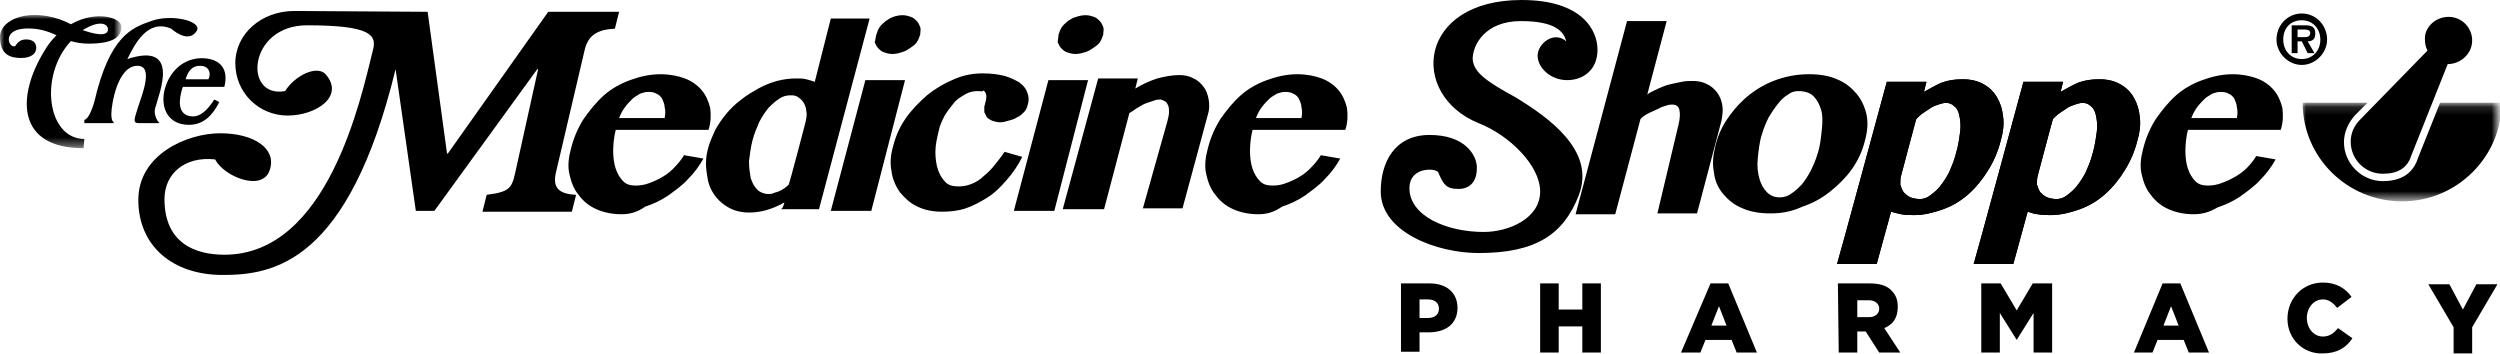 <?xml version="1.0" encoding="utf-8"?>
<!-- Generator: Adobe Illustrator 25.2.1, SVG Export Plug-In . SVG Version: 6.00 Build 0)  -->
<svg version="1.1" id="Layer_1" xmlns="http://www.w3.org/2000/svg" xmlns:xlink="http://www.w3.org/1999/xlink" x="0px" y="0px"
	 viewBox="0 0 296.4 42" style="enable-background:new 0 0 296.4 42;" xml:space="preserve">
<style type="text/css">
	.st0{fill:#FFFFFF;filter:url(#Adobe_OpacityMaskFilter);}
	.st1{mask:url(#b_1_);}
	.st2{fill:#FFFFFF;filter:url(#Adobe_OpacityMaskFilter_1_);}
	.st3{mask:url(#d_1_);}
</style>
<path d="M22,9.4c0.3-0.9,0.7-1.6,1.7-1.6c1,0,1.3,0.7,1.1,1.4l-0.1,0.2C24.8,9.4,22,9.4,22,9.4z M22.4,14.8c1.7,0,2.8-1.1,3.6-2.7
	l-0.6-0.3c-0.5,0.8-1.4,2-2.5,2c-1.6,0-1.8-1.4-1.4-2.9c0.1-0.3,0.1-0.5,0.2-0.6h4.9c0.6-2.4-0.8-3.4-2.7-3.4c-2,0-3.8,1.4-4.4,3.8
	C19,12.9,20,14.8,22.4,14.8z"/>
<path d="M15.1,7c0.9-1.8,2.4-4.8,5.2-3.6c0.8,0.7,2.2,1.5,3,0.3c0.8-1.2-3-2.1-5.4-1.2c-2.3,0.8-4.9,1.8-6.7,9.5
	c-0.3,1.1-0.8,2.2-1.2,2.2v0.4h3.5c0-0.2-0.3-0.1-0.3-1.1c0-1,0.7-5.7,3.1-5.7c1.9,0,0.6,3.3,0.1,4.8c-0.5,1.6-0.7,2,0.1,2h2.4
	c0,0-0.9-0.9-0.4-2.1C18.8,11.2,21.5,4.9,15.1,7"/>
<g transform="translate(5 8.474)">
	<defs>
		<filter id="Adobe_OpacityMaskFilter" filterUnits="userSpaceOnUse" x="-5" y="-6.7" width="14.4" height="15.8">
			<feColorMatrix  type="matrix" values="1 0 0 0 0  0 1 0 0 0  0 0 1 0 0  0 0 0 1 0"/>
		</filter>
	</defs>
	<mask maskUnits="userSpaceOnUse" x="-5" y="-6.7" width="14.4" height="15.8" id="b_1_">
		<path class="st0" d="M-5-6.7V9.1H9.4V-6.7H-5z"/>
	</mask>
	<path class="st1" d="M4.8-4.9C7.1-4.1,7.8-4.4,7.8-5C7.8-5.6,6.9-6.2,4.8-4.9 M4.9,9.1C-3,9.1-3.1,3,0.3-2.5
		c0.4-0.7,0.9-1.3,1.4-1.8C0.8-4.7-0.2-5.1-1.7-5.1C-4.9-5.1-4-2.7-3.2-3c0.2-0.3,0.5-0.8,1.3-0.8s1.2,0.4,1.2,1
		c0,0.6-0.5,1.2-1.8,1.2S-5-2-5-4.1c0-2.1,3.6-3.6,7.8-1.8l0.6,0.3c3-1.7,6-0.8,6,0.3c0,1.1-0.8,2-3.9,2c-0.7,0-1.4-0.1-2.1-0.3
		C-0.4,0.5,0.6,8,5,8"/>
</g>
<g transform="translate(534 28.474)">
	<defs>
		<filter id="Adobe_OpacityMaskFilter_1_" filterUnits="userSpaceOnUse" x="-261.1" y="-16.3" width="23.5" height="11.7">
			<feColorMatrix  type="matrix" values="1 0 0 0 0  0 1 0 0 0  0 0 1 0 0  0 0 0 1 0"/>
		</filter>
	</defs>
	<mask maskUnits="userSpaceOnUse" x="-261.1" y="-16.3" width="23.5" height="11.7" id="d_1_">
		<path class="st2" d="M-237.6-4.5v-11.7h-23.5v11.7L-237.6-4.5z"/>
	</mask>
	<path class="st3" d="M-244.7-16.3c-1.2,3-2.6,6.5-2.6,6.5c-0.4,1.3-1.4,2.8-4.2,2.8c-2.5,0-4.6-2.1-4.6-4.6c0-1.2,0.5-2.3,1.3-3.2
		l1.5-1.5h-7.7c0,6.5,5.3,11.7,11.8,11.7s11.8-5.3,11.8-11.7L-244.7-16.3L-244.7-16.3z"/>
</g>
<path d="M290.3,2c1.6,0,2.8,1.3,2.8,2.8c0,1.6-1.4,2.8-2.9,2.8l-4.3,10.8c-0.5,1.6-1.7,2.2-3.4,2.2c-2.1,0-3.8-1.7-3.8-3.8
	c0-1,0.4-1.9,1.1-2.6l8-8.2c-0.2-0.4-0.3-0.8-0.3-1.3C287.4,3.3,288.7,2,290.3,2 M73.7,25.4c-1.1,0-2.1-0.2-3-0.6
	c-0.9-0.4-1.6-1-2.1-1.7c-0.6-0.7-0.9-1.6-1.1-2.5c-0.2-0.9-0.1-1.9,0.2-3c0.3-1.2,0.8-2.4,1.5-3.5c0.7-1,1.5-2,2.4-2.8
	c0.9-0.8,2-1.4,3.1-1.8c1.1-0.4,2.3-0.7,3.6-0.7c1.1,0,2.1,0.2,2.9,0.5c0.8,0.3,1.5,0.8,2,1.4c0.5,0.6,0.8,1.3,1,2.1
	c0.1,0.8,0.1,1.7-0.2,2.6h-11c-0.2,0.8-0.3,1.7-0.3,2.5c0,0.8,0.1,1.5,0.3,2.1c0.2,0.6,0.5,1.1,0.9,1.5s0.9,0.5,1.5,0.5
	c0.5,0,1.1-0.1,1.6-0.3c1.1-0.4,2.2-1,3-1.9c0.4-0.4,0.8-0.9,1.1-1.4l2.3,0.4c-0.5,0.9-1.1,1.7-1.8,2.4c-0.7,0.8-1.6,1.4-2.4,2
	c-0.9,0.6-1.8,1-2.7,1.3C75.5,25.2,74.6,25.4,73.7,25.4z M78.8,14c0.1-0.5,0.1-0.9,0-1.3c0-0.4-0.2-0.7-0.3-1
	c-0.2-0.3-0.4-0.5-0.7-0.6c-0.3-0.2-0.7-0.2-1-0.2c-0.3,0-0.6,0.1-0.9,0.2c-0.3,0.2-0.7,0.4-0.9,0.6c-0.3,0.3-0.6,0.6-0.9,1
	c-0.3,0.4-0.5,0.8-0.7,1.3H78.8z M115.9,10.8c-0.5,0-1,0.1-1.5,0.4c-0.5,0.3-1,0.6-1.3,1c-0.4,0.5-0.8,1-1.1,1.5
	c-0.3,0.6-0.6,1.2-0.7,1.8c-0.2,0.8-0.4,1.7-0.4,2.5c0,0.8,0.1,1.5,0.3,2.1c0.2,0.6,0.5,1.1,0.9,1.5c0.4,0.4,0.9,0.5,1.6,0.5
	c0.5,0,1-0.1,1.5-0.3c0.5-0.2,1-0.5,1.4-0.9c0.5-0.4,0.9-0.8,1.3-1.3c0.4-0.5,0.8-1,1.2-1.6l2.1,0.6c-0.5,1-1.1,1.9-1.9,2.8
	c-0.7,0.8-1.4,1.5-2.2,2c-0.8,0.5-1.7,1-2.6,1.3c-0.9,0.3-1.9,0.4-2.8,0.4c-1.1,0-2.1-0.2-2.9-0.6c-0.9-0.4-1.5-1-2.1-1.7
	c-0.5-0.7-0.9-1.6-1-2.5c-0.2-1-0.1-2,0.2-3c0.3-1.2,0.8-2.3,1.5-3.3c0.7-1,1.6-1.9,2.5-2.7c1-0.8,2-1.4,3.2-1.9
	c1.1-0.5,2.3-0.7,3.4-0.7c1,0,1.8,0.1,2.6,0.3c0.7,0.2,1.3,0.5,1.8,0.8c0.5,0.4,0.8,0.8,0.9,1.2c0.2,0.5,0.2,1,0,1.6
	c-0.1,0.3-0.2,0.5-0.4,0.7c-0.2,0.2-0.5,0.5-0.8,0.6c-0.3,0.2-0.6,0.3-1,0.4c-0.3,0.1-0.7,0.2-1,0.2c-0.4,0-0.7-0.1-1-0.2
	c-0.2-0.1-0.4-0.2-0.6-0.4c-0.1-0.2-0.2-0.4-0.3-0.6c0-0.2,0-0.5,0-0.7c0.1-0.2,0.1-0.5,0.2-0.7c0-0.2,0.1-0.5,0-0.7
	c0-0.2-0.2-0.4-0.3-0.5C116.6,10.9,116.3,10.8,115.9,10.8 M125,25h-4.8l4.1-15.5h4.7C129,9.5,125,25,125,25z M125.5,4.1
	c0.1-0.3,0.2-0.6,0.4-0.9c0.2-0.3,0.5-0.5,0.7-0.7c0.3-0.2,0.6-0.4,1-0.5c0.3-0.1,0.7-0.2,1.1-0.2c0.4,0,0.7,0.1,1,0.2
	c0.3,0.1,0.5,0.3,0.7,0.5c0.2,0.2,0.3,0.5,0.4,0.7c0.1,0.3,0,0.6,0,0.9c-0.1,0.3-0.2,0.6-0.4,0.9c-0.2,0.3-0.5,0.5-0.8,0.7
	c-0.3,0.2-0.6,0.4-1,0.5c-0.3,0.1-0.7,0.2-1.1,0.2c-0.4,0-0.7-0.1-1-0.2c-0.3-0.1-0.5-0.3-0.7-0.5c-0.2-0.2-0.3-0.5-0.4-0.7
	C125.4,4.8,125.5,4.4,125.5,4.1z M149.2,25.4c-1.1,0-2.1-0.2-3-0.6c-0.9-0.4-1.6-1-2.1-1.7c-0.6-0.7-0.9-1.6-1.1-2.5
	c-0.2-0.9-0.1-1.9,0.2-3c0.3-1.2,0.8-2.4,1.5-3.5c0.7-1,1.5-2,2.4-2.8c0.9-0.8,2-1.4,3.1-1.8c1.1-0.4,2.3-0.7,3.6-0.7
	c1.1,0,2.1,0.2,2.9,0.5c0.8,0.3,1.5,0.8,2,1.4c0.5,0.6,0.8,1.3,1,2.1c0.1,0.8,0.1,1.7-0.2,2.6h-11c-0.2,0.8-0.3,1.7-0.3,2.5
	c0,0.8,0.1,1.5,0.3,2.1c0.2,0.6,0.5,1.1,0.9,1.5c0.4,0.4,0.9,0.5,1.5,0.5c0.6,0,1.1-0.1,1.6-0.3c1.1-0.4,2.2-1,3-1.9
	c0.4-0.4,0.8-0.9,1.1-1.4l2.3,0.4c-0.5,0.9-1.1,1.7-1.8,2.4c-0.7,0.8-1.6,1.4-2.4,2c-0.9,0.6-1.8,1-2.7,1.3
	C151,25.2,150.1,25.4,149.2,25.4L149.2,25.4z M154.3,14c0.1-0.5,0.1-0.9,0-1.3c0-0.4-0.2-0.7-0.3-1c-0.2-0.3-0.4-0.5-0.7-0.6
	c-0.3-0.2-0.7-0.2-1-0.2c-0.3,0-0.6,0.1-0.9,0.2c-0.3,0.2-0.7,0.4-0.9,0.6c-0.3,0.3-0.6,0.6-0.9,1c-0.3,0.4-0.5,0.8-0.7,1.3
	L154.3,14L154.3,14z M209.9,25.3c-1.3,0-2.4-0.2-3.3-0.6c-1-0.4-1.7-1-2.3-1.7c-0.6-0.7-1-1.6-1.1-2.6c-0.2-1-0.1-2,0.2-3.2
	c0.3-1.2,0.8-2.3,1.6-3.4c1.4-2,3.4-3.6,5.8-4.4c1.2-0.4,2.4-0.6,3.7-0.6c1.3,0,2.4,0.2,3.3,0.6c1,0.4,1.7,1,2.3,1.7
	c0.6,0.7,1,1.6,1.2,2.5c0.2,1,0.1,2-0.2,3.1c-0.3,1.2-0.8,2.3-1.5,3.3c-0.7,1-1.6,1.9-2.6,2.7c-1,0.8-2.1,1.4-3.3,1.8
	C212.4,25.1,211.2,25.3,209.9,25.3 M211,23.4c0.4,0,0.9-0.1,1.3-0.4c0.5-0.3,0.9-0.7,1.3-1.1c0.4-0.5,0.8-1.1,1.1-1.7
	c0.3-0.6,0.6-1.3,0.8-2c0.3-0.9,0.4-1.9,0.5-2.9c0.1-0.9,0.1-1.7-0.1-2.3c-0.2-0.7-0.5-1.2-0.9-1.6c-0.4-0.4-1-0.6-1.8-0.6
	c-0.4,0-0.8,0.1-1.2,0.4c-0.5,0.3-0.9,0.7-1.2,1.1c-0.4,0.5-0.8,1.1-1.1,1.6c-0.3,0.6-0.6,1.3-0.8,2c-0.3,0.9-0.4,1.9-0.5,2.9
	c-0.1,0.9,0,1.7,0.2,2.4c0.2,0.7,0.5,1.2,0.9,1.6C209.9,23.2,210.4,23.4,211,23.4 M260.1,25.4c-1.1,0-2.1-0.2-3-0.6
	c-0.9-0.4-1.6-1-2.1-1.7c-0.6-0.7-0.9-1.6-1.1-2.5c-0.2-0.9-0.1-1.9,0.2-3c0.3-1.2,0.8-2.4,1.5-3.5c0.7-1,1.5-2,2.4-2.8
	c0.9-0.8,2-1.4,3.1-1.8c1.1-0.4,2.3-0.7,3.6-0.7c1.1,0,2.1,0.2,2.9,0.5c0.8,0.3,1.5,0.8,2,1.4c0.5,0.6,0.8,1.3,1,2.1
	c0.1,0.8,0.1,1.7-0.2,2.6h-11c-0.2,0.8-0.3,1.7-0.3,2.5c0,0.8,0.1,1.5,0.3,2.1c0.2,0.6,0.5,1.1,0.9,1.5c0.4,0.4,0.9,0.5,1.5,0.5
	c0.5,0,1.1-0.1,1.6-0.3c1.1-0.4,2.2-1,3-1.8c0.4-0.4,0.8-0.9,1.1-1.4l2.3,0.4c-0.5,0.9-1.1,1.7-1.8,2.4c-0.7,0.8-1.6,1.4-2.4,2
	c-0.9,0.6-1.8,1-2.7,1.3C261.9,25.2,261,25.4,260.1,25.4z M265.2,14c0.1-0.5,0.1-0.9,0-1.3c0-0.4-0.2-0.7-0.3-1
	c-0.2-0.3-0.4-0.5-0.7-0.6c-0.3-0.2-0.7-0.2-1-0.2c-0.3,0-0.6,0.1-0.9,0.2c-0.3,0.2-0.7,0.4-0.9,0.6c-0.3,0.3-0.6,0.6-0.9,1
	c-0.3,0.4-0.5,0.8-0.7,1.3L265.2,14L265.2,14z"/>
<path d="M46.9,8.2L49.3,25h2.2L63.7,8.2h0.1l-2.5,11.3c-0.6,2.7-0.5,3.2-3.6,3.6l-0.5,2h10.6l0.5-2c-2-0.1-2.8-0.8-2.4-2.6L69.3,6
	c0.4-1.8,1.5-2.5,3.6-2.6l0.5-2h-8.4L53.1,18.2H53L50.7,1.4L34.9,1.3c-3.9,0-7,2.7-7,6.2s2.8,6.2,6.2,6.2c3.4,0,6.8-2.3,4.5-4.9
	c-1-1.1-3.6,0.1-4.8,2c-5,0.9-4.4-7.8,2.6-7.8c7.7,0,8.3,1.2,7.8,3c-1.4,5.6-5.3,24.2-17.6,24.2c-3.5,0-7.1-1.4-7.1-6.6
	c0-3,2.4-5.1,6-4.7c1.1,2.1,5.7,3.9,6.5,1.2c0.8-2.5-1.9-4.3-5.9-4.3c-3.9,0-9.7,2.5-9.7,7.9s4,8.9,10,8.9
	C32.4,32.6,41.3,31.2,46.9,8.2 M179.8,11.6c3.7,2.3,9.4,6.2,7.4,11.5c-1.8,4.7-5.1,6.9-11.9,6.9c-5,0-11.6-2.5-11.6-7.3
	c0-3.4,1.6-6.7,5.8-6.7c4.2,0,5.6,2.4,5.6,3.9s-0.7,2.5-2.2,2.5c-1.5,0-1.8-0.6-2.4-2c-0.4-0.5-3.4-0.6-3.4,1.9
	c0,3.3,4.4,5.2,8.8,5.2c3,0,6.7-1.6,6.7-4.8c0-3.1-3.7-6.7-7.3-8.1C167,11.2,168.1,0,180.4,0c7.2,0,9,3.6,9,5.9
	c0,2.3-1.6,3.6-3.6,3.6s-3.5-1.5-3.5-2.9c0-1.4,1.9-3,3.4-1.7c-0.3-1.1-1.2-2.4-5.4-2.4c-4.2,0-5.7,2.8-5.7,4.5
	C174.7,8.6,176.3,9.7,179.8,11.6 M272.9,7c-1.3,0-2.2-1-2.2-2.3c0-1.4,0.9-2.3,2.2-2.3c1.3,0,2.2,1,2.2,2.3C275.1,6,274.2,7,272.9,7
	z M272.9,7.7c1.6,0,3-1.4,3-3c0-1.7-1.3-3.1-3-3.1c-1.7,0-3,1.4-3,3.1C269.9,6.3,271.3,7.7,272.9,7.7z M273.6,4.9
	c0.6,0,0.9-0.3,0.9-0.9c0-0.8-0.4-1-1.2-1h-1.6v3.3h0.7V4.9h0.5l0.7,1.4h0.8L273.6,4.9L273.6,4.9z M272.4,4.4V3.5h0.7
	c0.3,0,0.8,0,0.8,0.4c0,0.4-0.3,0.5-0.6,0.5H272.4z M103.3,25h-4.8l4.1-15.5h4.7L103.3,25z M103.9,4.1c0.1-0.3,0.2-0.6,0.4-0.9
	c0.2-0.3,0.5-0.5,0.7-0.7c0.3-0.2,0.6-0.4,0.9-0.5c0.3-0.1,0.7-0.2,1.1-0.2c0.4,0,0.7,0.1,1,0.2c0.3,0.1,0.5,0.3,0.7,0.5
	c0.2,0.2,0.3,0.5,0.4,0.7c0.1,0.3,0,0.6,0,0.9c-0.1,0.3-0.2,0.6-0.4,0.9c-0.2,0.3-0.5,0.5-0.8,0.7c-0.3,0.2-0.6,0.4-1,0.5
	c-0.3,0.1-0.7,0.2-1.1,0.2c-0.4,0-0.7-0.1-1-0.2c-0.3-0.1-0.5-0.3-0.7-0.5c-0.2-0.2-0.3-0.5-0.4-0.7C103.8,4.8,103.8,4.4,103.9,4.1z
	 M166.1,33.6h3.4c2,0,3.3,1.1,3.3,2.9v0c0,1.9-1.4,2.9-3.4,2.9h-1.1v2.3h-2.2V33.6z M169.3,37.7c0.8,0,1.3-0.4,1.3-1.1v0
	c0-0.7-0.5-1.1-1.3-1.1h-1v2.2C168.3,37.7,169.3,37.7,169.3,37.7z M182.6,33.6h2.2v3.1h2.8v-3.1h2.2v8.2h-2.2v-3.1h-2.8v3.1h-2.2
	V33.6z M202.8,33.6h2.1l3.4,8.2h-2.4l-0.6-1.5h-3.1l-0.6,1.5h-2.3L202.8,33.6L202.8,33.6z M204.7,38.6l-0.9-2.3l-0.9,2.3H204.7z
	 M217.9,33.6h3.8c1.2,0,2.1,0.3,2.6,0.9c0.5,0.5,0.7,1.1,0.7,1.9v0c0,1.3-0.6,2.1-1.6,2.5l1.9,2.9h-2.5l-1.6-2.5h-1v2.5h-2.2
	L217.9,33.6L217.9,33.6z M221.6,37.6c0.7,0,1.2-0.4,1.2-1v0c0-0.6-0.5-1-1.2-1h-1.4v2H221.6z M234.9,33.6h2.3l1.9,3.2l1.9-3.2h2.3
	v8.2h-2.2v-4.7l-2,3.2h0l-2-3.2v4.7h-2.2L234.9,33.6z M256.4,33.6h2.1l3.4,8.2h-2.4l-0.6-1.5h-3.1l-0.6,1.5H253L256.4,33.6z
	 M258.3,38.6l-0.9-2.3l-0.9,2.3H258.3L258.3,38.6z M271.2,37.8L271.2,37.8c0-2.4,1.8-4.3,4.2-4.3c1.6,0,2.7,0.7,3.4,1.7l-1.7,1.3
	c-0.5-0.6-1-1-1.7-1c-1.1,0-1.9,1-1.9,2.2v0c0,1.2,0.8,2.2,1.9,2.2c0.8,0,1.3-0.4,1.8-1l1.7,1.2c-0.7,1.1-1.8,1.8-3.5,1.8
	C273.1,42,271.2,40.2,271.2,37.8 M290.9,38.8l-3-5.1h2.5l1.6,3l1.6-3h2.5l-3,5.1v3.1h-2.2L290.9,38.8z M138.4,14.4
	c0.1-0.4,0.2-0.8,0.2-1.1c0-0.3,0-0.5-0.1-0.8c-0.1-0.2-0.2-0.4-0.4-0.5c-0.2-0.1-0.4-0.2-0.5-0.2c-0.2,0-0.5,0-0.7,0.1
	c-0.3,0.1-0.6,0.2-0.9,0.3c-0.3,0.1-0.7,0.3-1,0.5c-0.4,0.2-0.7,0.5-1.1,0.7l-3,11.4H126l4.2-15.5h4.7l-0.3,1.2
	c0.8-0.5,1.7-0.9,2.6-1.2c0.8-0.2,1.7-0.4,2.6-0.4c0.6,0,1.2,0.1,1.7,0.4c0.5,0.2,0.9,0.6,1.2,1c0.3,0.4,0.5,0.9,0.6,1.5
	c0.1,0.6,0.1,1.2-0.1,1.8l-3,11.1h-4.7L138.4,14.4z M93,24c-0.7,0.4-1.4,0.7-2.1,0.9c-0.7,0.2-1.4,0.3-2.1,0.3
	c-0.6,0-1.2-0.1-1.8-0.3c-1-0.4-1.9-1.1-2.5-2.1c-0.3-0.5-0.5-1-0.6-1.6c-0.1-0.6-0.2-1.2-0.2-1.8c0-0.7,0.1-1.3,0.3-2
	c0.2-0.7,0.5-1.3,0.8-2c0.4-0.7,0.8-1.3,1.3-1.9c0.5-0.6,1.1-1.2,1.8-1.7c0.6-0.5,1.3-0.9,2-1.3c0.7-0.4,1.5-0.7,2.2-0.9
	c0.8-0.2,1.5-0.3,2.3-0.3c0.4,0,0.9,0,1.2,0.1c0.4,0.1,0.7,0.2,1,0.3l1.9-7.5l4.6,0l-6,22.6h-4.6C92.8,24.9,93,24,93,24z M95.5,14.5
	c0.1-0.5,0.2-0.9,0.1-1.3c0-0.4-0.2-0.8-0.3-1c-0.2-0.3-0.4-0.5-0.7-0.7c-0.3-0.2-0.6-0.2-0.9-0.2c-0.4,0-0.9,0.1-1.3,0.4
	c-0.5,0.3-0.9,0.7-1.3,1.1c-0.4,0.5-0.8,1.1-1.1,1.7c-0.3,0.7-0.6,1.4-0.8,2.2c-0.2,0.8-0.3,1.6-0.4,2.4c0,0.8,0.1,1.4,0.2,2
	c0.2,0.6,0.4,1,0.8,1.4c0.3,0.3,0.8,0.5,1.3,0.5c0.2,0,0.4,0,0.6-0.1c0.2-0.1,0.4-0.1,0.6-0.2c0.5-0.2,0.9-0.5,1.2-0.8
	C93.6,21.8,95.5,14.5,95.5,14.5z M223.7,9.7h4.7l-0.3,1.2c0.7-0.4,1.4-0.8,2.1-1.1c0.8-0.3,1.6-0.4,2.5-0.4c1,0,1.8,0.2,2.5,0.6
	c0.7,0.4,1.2,0.9,1.6,1.6c0.4,0.7,0.6,1.4,0.7,2.3c0.1,0.9,0,1.8-0.3,2.8c-0.3,1.2-0.8,2.4-1.5,3.5c-0.6,1-1.4,2-2.3,2.8
	c-0.9,0.8-1.9,1.4-3,1.8c-1.1,0.4-2.3,0.7-3.4,0.7c-0.6,0-1.1,0-1.6-0.1s-0.8-0.2-1.2-0.3l-1.7,6.2h-4.7
	C217.9,31.1,223.7,9.7,223.7,9.7z M225.4,20.8c-0.1,0.3-0.1,0.7-0.1,1.1c0.1,0.3,0.2,0.6,0.4,0.9c0.2,0.2,0.4,0.4,0.8,0.6
	c0.3,0.1,0.7,0.2,1.1,0.2c0.4,0,0.8-0.1,1.2-0.4c0.4-0.3,0.8-0.6,1.2-1.1c0.4-0.5,0.8-1.1,1.1-1.7c0.3-0.7,0.6-1.4,0.8-2.2
	c0.3-1,0.4-1.9,0.5-2.6c0.1-0.8,0-1.4-0.1-1.9c-0.1-0.5-0.3-0.9-0.6-1.1c-0.3-0.3-0.6-0.4-1-0.4c-0.3,0-0.6,0.1-0.9,0.2
	c-0.3,0.1-0.6,0.2-0.9,0.4c-0.3,0.2-0.6,0.4-0.9,0.6c-0.3,0.2-0.6,0.5-0.8,0.7C227.2,14,225.4,20.8,225.4,20.8z M239.9,9.7h4.7
	l-0.3,1.2c0.7-0.4,1.4-0.8,2.1-1.1c0.8-0.3,1.6-0.4,2.5-0.4c1,0,1.8,0.2,2.5,0.6c0.7,0.4,1.2,0.9,1.6,1.6c0.4,0.7,0.6,1.4,0.7,2.3
	c0.1,0.9,0,1.8-0.3,2.8c-0.3,1.2-0.8,2.4-1.5,3.5c-0.6,1-1.4,2-2.3,2.8c-0.9,0.8-1.9,1.4-3,1.8c-1.1,0.4-2.3,0.7-3.4,0.7
	c-0.6,0-1.1,0-1.6-0.1c-0.4,0-0.8-0.2-1.2-0.3l-1.7,6.2h-4.7C234.1,31.1,239.9,9.7,239.9,9.7z M241.6,20.8c-0.1,0.3-0.1,0.7-0.1,1.1
	c0.1,0.3,0.2,0.6,0.4,0.9c0.2,0.2,0.4,0.4,0.8,0.6c0.3,0.1,0.7,0.2,1.1,0.2c0.4,0,0.8-0.1,1.2-0.4c0.4-0.3,0.8-0.6,1.2-1.1
	c0.4-0.5,0.8-1.1,1.1-1.7c0.3-0.7,0.6-1.4,0.8-2.2c0.3-1,0.4-1.9,0.5-2.6c0.1-0.8,0-1.4-0.1-1.9c-0.1-0.5-0.3-0.9-0.6-1.1
	c-0.3-0.3-0.6-0.4-1-0.4c-0.3,0-0.6,0.1-0.9,0.2c-0.3,0.1-0.6,0.2-0.9,0.4c-0.3,0.2-0.6,0.4-0.9,0.6c-0.3,0.2-0.6,0.5-0.8,0.7
	C243.4,14,241.6,20.8,241.6,20.8z"/>
<path d="M223.7,9.7h4.7l-0.3,1.2c0.7-0.4,1.4-0.8,2.1-1.1c0.8-0.3,1.6-0.4,2.5-0.4c1,0,1.8,0.2,2.5,0.6c0.7,0.4,1.2,0.9,1.6,1.6
	c0.4,0.7,0.6,1.4,0.7,2.3c0.1,0.9,0,1.8-0.3,2.8c-0.3,1.2-0.8,2.4-1.5,3.5c-0.6,1-1.4,2-2.3,2.8c-0.9,0.8-1.9,1.4-3,1.8
	c-1.1,0.4-2.3,0.7-3.4,0.7c-0.6,0-1.1,0-1.6-0.1s-0.8-0.2-1.2-0.3l-1.7,6.2h-4.7C217.9,31.1,223.7,9.7,223.7,9.7z M225.4,20.8
	c-0.1,0.3-0.1,0.7-0.1,1.1c0.1,0.3,0.2,0.6,0.4,0.9c0.2,0.2,0.4,0.4,0.8,0.6c0.3,0.1,0.7,0.2,1.1,0.2c0.4,0,0.8-0.1,1.2-0.4
	c0.4-0.3,0.8-0.6,1.2-1.1c0.4-0.5,0.8-1.1,1.1-1.7c0.3-0.7,0.6-1.4,0.8-2.2c0.3-1,0.4-1.9,0.5-2.6c0.1-0.8,0-1.4-0.1-1.9
	c-0.1-0.5-0.3-0.9-0.6-1.1c-0.3-0.3-0.6-0.4-1-0.4c-0.3,0-0.6,0.1-0.9,0.2c-0.3,0.1-0.6,0.2-0.9,0.4c-0.3,0.2-0.6,0.4-0.9,0.6
	c-0.3,0.2-0.6,0.5-0.8,0.7C227.2,14,225.4,20.8,225.4,20.8z M239.9,9.7h4.7l-0.3,1.2c0.7-0.4,1.4-0.8,2.1-1.1
	c0.8-0.3,1.6-0.4,2.5-0.4c1,0,1.8,0.2,2.5,0.6c0.7,0.4,1.2,0.9,1.6,1.6c0.4,0.7,0.6,1.4,0.7,2.3c0.1,0.9,0,1.8-0.3,2.8
	c-0.3,1.2-0.8,2.4-1.5,3.5c-0.6,1-1.4,2-2.3,2.8c-0.9,0.8-1.9,1.4-3,1.8c-1.1,0.4-2.3,0.7-3.4,0.7c-0.6,0-1.1,0-1.6-0.1
	c-0.4,0-0.8-0.2-1.2-0.3l-1.7,6.2h-4.7C234.1,31.1,239.9,9.7,239.9,9.7z M241.6,20.8c-0.1,0.3-0.1,0.7-0.1,1.1
	c0.1,0.3,0.2,0.6,0.4,0.9c0.2,0.2,0.4,0.4,0.8,0.6c0.3,0.1,0.7,0.2,1.1,0.2c0.4,0,0.8-0.1,1.2-0.4c0.4-0.3,0.8-0.6,1.2-1.1
	c0.4-0.5,0.8-1.1,1.1-1.7c0.3-0.7,0.6-1.4,0.8-2.2c0.3-1,0.4-1.9,0.5-2.6c0.1-0.8,0-1.4-0.1-1.9c-0.1-0.5-0.3-0.9-0.6-1.1
	c-0.3-0.3-0.6-0.4-1-0.4c-0.3,0-0.6,0.1-0.9,0.2c-0.3,0.1-0.6,0.2-0.9,0.4c-0.3,0.2-0.6,0.4-0.9,0.6c-0.3,0.2-0.6,0.5-0.8,0.7
	C243.4,14,241.6,20.8,241.6,20.8z M199,14.8c0.2-0.8,0.2-1.4,0.1-1.8c-0.1-0.4-0.4-0.6-0.8-0.6c-0.2,0-0.4,0-0.7,0.1
	c-0.3,0.1-0.7,0.2-1,0.4c-0.4,0.2-0.7,0.3-1.1,0.5c-0.4,0.2-0.7,0.4-1,0.7l-3,11.3h-4.7l6.1-22.9l4.7,0l-2.3,8.7
	c0.4-0.3,0.9-0.5,1.3-0.7c0.5-0.2,0.9-0.4,1.4-0.5c0.4-0.1,0.9-0.2,1.4-0.3c0.4-0.1,0.9-0.1,1.3-0.1c0.6,0,1.2,0.1,1.7,0.4
	c0.5,0.2,0.9,0.6,1.2,1c0.3,0.4,0.5,0.9,0.6,1.5c0.1,0.6,0,1.2-0.1,1.8l-2.9,11h-4.7L199,14.8L199,14.8z"/>
</svg>
